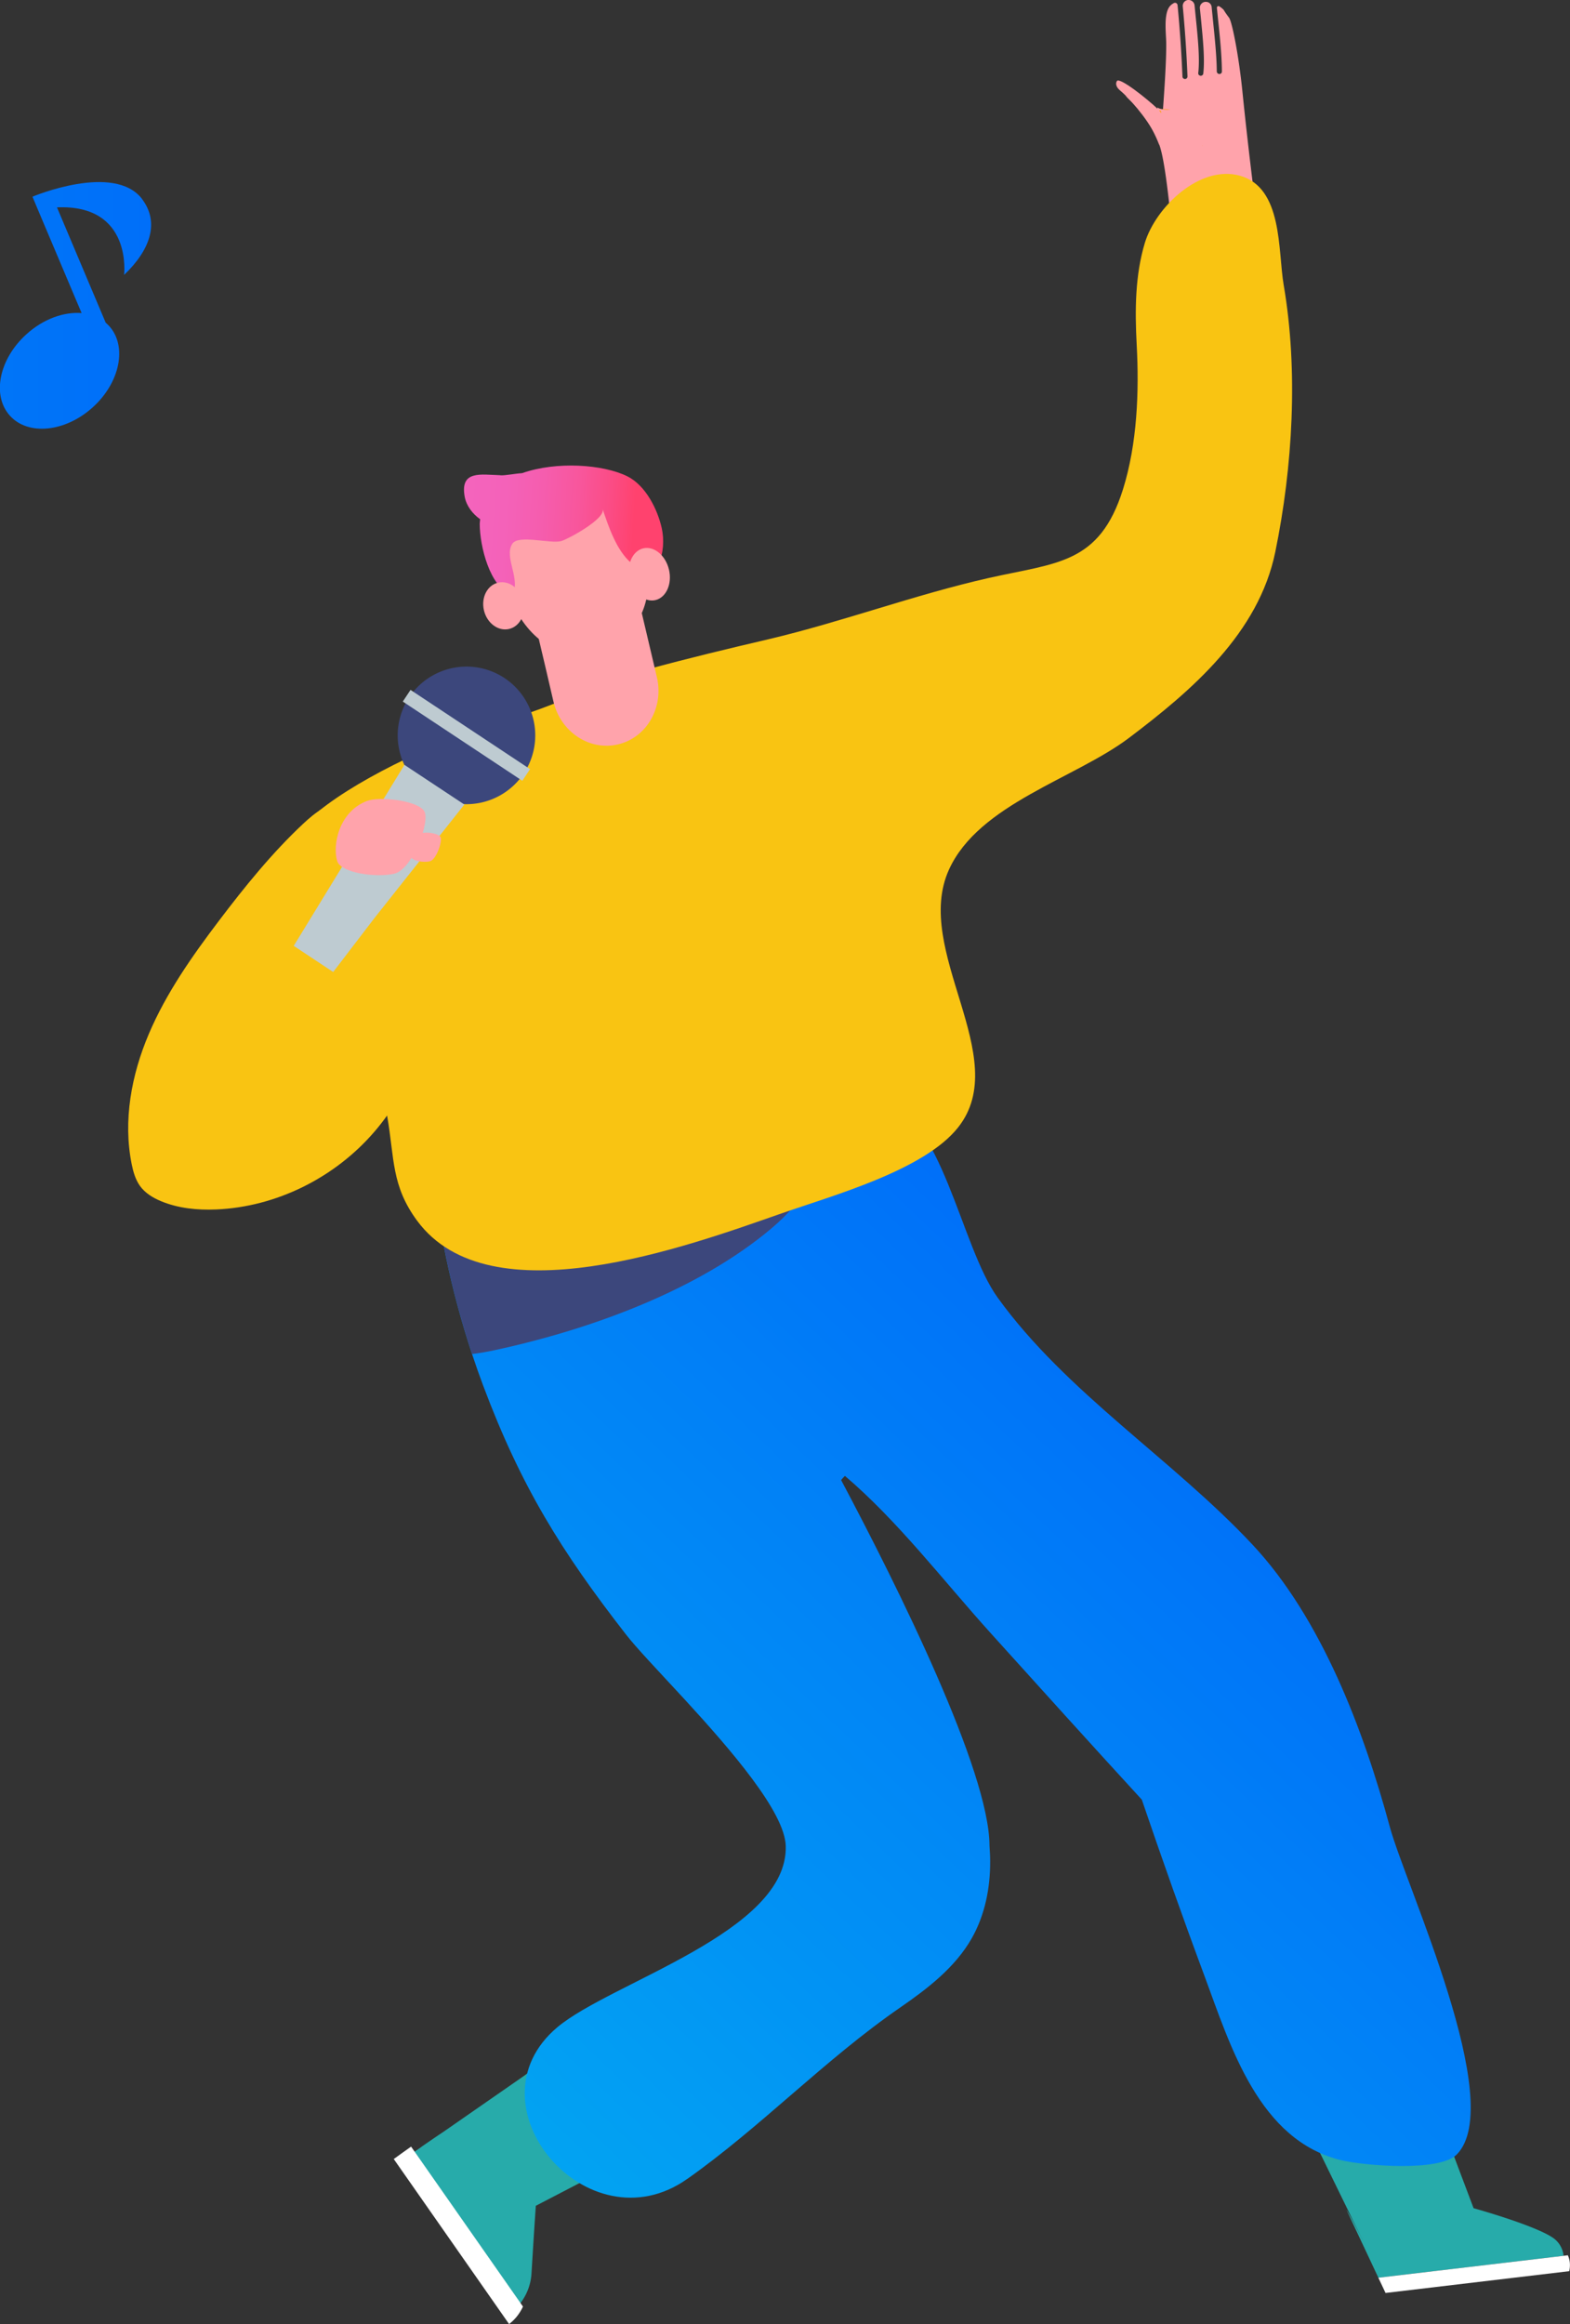 <svg id="_レイヤー_2" data-name="レイヤー_2" xmlns="http://www.w3.org/2000/svg" viewBox="0 0 144.1 213.28"><rect x="0" y="0" width="144.1" height="213.28" fill="#333333" stroke="none"/><defs><linearGradient id="_名称未設定グラデーション_25" data-name="名称未設定グラデーション 25" x1="52.4" y1="196.68" x2="111.53" y2="126.2" gradientTransform="rotate(3.73 87.434 102.91)" gradientUnits="userSpaceOnUse"><stop offset="0" stop-color="#02a3f2"/><stop offset="1" stop-color="#006ff9"/></linearGradient><linearGradient id="_名称未設定グラデーション_173" data-name="名称未設定グラデーション 173" x1="38.89" y1="51.23" x2="57.46" y2="51.23" gradientTransform="rotate(3.73 87.434 102.91)" gradientUnits="userSpaceOnUse"><stop offset="0" stop-color="#f464bd"/><stop offset=".21" stop-color="#f462b9"/><stop offset=".39" stop-color="#f55dae"/><stop offset=".57" stop-color="#f8569c"/><stop offset=".74" stop-color="#fb4b83"/><stop offset=".85" stop-color="#ff426e"/></linearGradient><linearGradient id="_名称未設定グラデーション_3" data-name="名称未設定グラデーション 3" x1="0" y1="28.03" x2="13.88" y2="28.03" gradientUnits="userSpaceOnUse"><stop offset="0" stop-color="#0075f8"/><stop offset="1" stop-color="#006ff9"/></linearGradient><style>.cls-2{fill:#ffa3ab}.cls-3{fill:#3c477c}.cls-4{fill:#27abaa}.cls-6{fill:#f9c412}.cls-7{fill:#fff}</style></defs><g id="_ガイド" data-name="ガイド"><path class="cls-4" d="M38.65 197.03c.69-.48 1.39-.96 2.01-1.37l7.46-5.18 3.22-2.41 6.57 9.81-8.73 4.54c-.11 1.56-.28 4.27-.4 6.24a4.95 4.95 0 01-.58 2.02c-.34.64-.82 1.2-1.41 1.65l-9.84-14.08c.52-.38 1.11-.8 1.71-1.22z"/><path class="cls-7" d="M46.73 213.28l-10.59-15.15c.49-.35 1.03-.75 1.59-1.14L48 211.67c-.29.63-.72 1.18-1.27 1.6z"/><path class="cls-4" d="M123.61 202.82c.34.54.96 1.74 2.02 3.91l-5.04-10.32 11.78-1.4 2.88 7.63s5.52 1.53 7.26 2.7a2.266 2.266 0 011 1.67l-17 2.01-2.91-6.2z"/><path class="cls-7" d="M126.52 209.02l17-2.01.38-.05c.2.43.25.93.13 1.46l-16.86 2-.66-1.4z"/><path d="M63.06 199.97c6.74-4.75 12.64-10.97 19.57-15.75 2.52-1.74 5.03-3.67 6.55-6.33 1.22-2.14 1.72-4.65 1.7-7.11 0-.47-.03-.94-.06-1.41-.02-6.85-8.38-23.68-13.62-33.55.11-.13.22-.26.35-.38 4.86 4.14 8.99 9.56 13.29 14.33 4.64 5.14 9.28 10.28 13.96 15.38 1.85 5.43 3.76 10.83 5.76 16.2 2.38 6.42 4.98 15.09 12.59 16.9 2.04.48 8.95 1.08 10.55-.53 4.65-4.7-4.69-24.71-6.14-30.08-2.39-8.84-6.27-19.12-12.59-25.88-7.3-7.81-17.13-13.98-23.4-22.68-3.46-4.79-5.01-16.81-11.04-18.64-1.44-.44-2.98-.62-4.59-.63-4.86-.03-10.23 1.56-14.52 2.73-7.31 1.98-14.24 2.6-21.68 3.76.25 5.73 1.71 12.28 3.59 17.97.33.99.67 1.96 1.02 2.89 3.47 9.25 7.18 15.22 13.12 22.85.94 1.21 2.85 3.21 4.98 5.52l.39.42c4.24 4.62 9.19 10.33 9.28 13.45.22 7.91-16.05 12.5-20.97 16.64-8.45 7.12 2.79 20.36 11.92 13.92z" fill="url(#_名称未設定グラデーション_25)"/><path class="cls-3" d="M43.33 124.26c.74-.1 1.46-.22 2.13-.37 8.88-1.92 18.66-5.53 25.33-11.15 1.53-1.29 2.74-2.69 3.63-4.14 3.08-2.76 3.18-6.01 1.52-8.8-4.86-.03-10.23 1.56-14.52 2.73-7.31 1.98-14.24 2.6-21.68 3.76.25 5.73 1.71 12.28 3.59 17.97z"/><path class="cls-2" d="M106.4 13.27c.54 1.41.96 5.93 1.13 7.38 2.24.98 4.3-2.07 6.7-1.88.33.03.66.05 1 .07-.43-3.45-.84-6.91-1.19-10.37-.33-3.33-.96-6.48-1.23-6.84-.64-.86-.37-.62-.64-.86-.08-.07-.17-.13-.26-.19-.1-.06-.23.02-.22.14l.09.9c.19 1.78.36 3.47.37 4.94 0 .06-.02.12-.06.16a.241.241 0 01-.41-.16c-.01-1.44-.19-3.12-.37-4.89-.03-.34-.07-.68-.1-1.02a.52.52 0 00-.42-.47h-.02a.537.537 0 00-.64.58l.09.89c.18 1.86.38 3.78.22 5.1 0 .05-.03.1-.06.13-.05.05-.12.08-.2.07-.13-.02-.22-.13-.2-.26.15-1.27-.03-3.16-.22-5l-.12-1.2a.545.545 0 00-.55-.49h-.01c-.31 0-.55.28-.52.59.2 2.13.35 4.29.43 6.42 0 .07-.02.13-.06.17-.04.04-.1.07-.16.07-.13 0-.24-.1-.24-.22-.09-2.18-.24-4.38-.45-6.56-.02-.17-.2-.27-.35-.18-.15.08-.28.18-.38.31-.57.73-.31 2.54-.31 3.4.01 1.63-.15 4.01-.34 6.63.08-.2-3.04-2.87-3.37-2.44-.12.15-.1.37-.02.54.08.17.23.3.36.43 1.2 1.15 2.13 2.57 2.72 4.12z"/><path d="M110.39 13.37l-.39.09c-.21-.91-.96-2.13-1.98-2.71-.64-.36-1.29-.44-1.96-.23l-.12-.38c.76-.24 1.55-.15 2.27.26 1.17.66 1.95 2 2.17 2.96z" fill="#ffa100"/><path class="cls-2" d="M102.91 8.39c1.24 1.1 2.83 3.15 3.49 4.67.16.38.33 1.01.49 1.74.05 0 .09.01.14.02 1.63.36 3.19-.8 3.79-2.27-.64-.83-1.38-1.75-1.96-2.31-.74-.39-1.9.06-2.63-.37v.1c-.94-.9-3.46-2.9-3.71-2.54-.11.16-.09.37 0 .54.09.17.24.29.38.42zm3.67 2s-.07-.13-.2-.27c.1.02.21.02.2.27z"/><path d="M106.52 17.24c.02-.9.03-.78 0 0z" fill="#9fdaff"/><path class="cls-6" d="M29.28 74.41c4.06-3.26 11.56-6.71 17.21-8.33 2.81-.8 5.48-1.97 8.18-3.03 1.57-.61 3.15-1.19 4.78-1.63 3.66-1 7.37-1.89 11.05-2.75 6.83-1.61 13.43-4.09 20.25-5.63 6.25-1.41 10.16-1.25 12.32-8.13 1.31-4.19 1.49-8.97 1.26-13.26-.17-3.19-.15-6.39.75-9.37 1-3.28 5.04-7.17 8.71-6.16 3.97 1.1 3.49 6.86 4.03 10.03 1.35 7.86.83 16.71-.77 24.5-1.53 7.46-7.66 12.71-13.42 17.06-4.95 3.74-13.77 6.06-16.52 12.07-3.41 7.44 5.94 17.25.82 23.69-3.11 3.92-11.41 6.21-16.14 7.86-8.73 3.05-26.83 9.72-33.5.7-2.38-3.22-2.08-5.73-2.74-9.53"/><path class="cls-2" d="M49.26 57.82l.79 3.35.75 3.22c.66 2.79 3.31 4.54 5.93 3.92 2.61-.62 4.2-3.35 3.57-6.13l-1.47-6.24-.05-.21c-3.14.89-6.28 1.76-9.53 2.08z"/><path class="cls-2" d="M46.8 54.7c1.17 3.36 4.17 6.08 7.86 5.21 2.71-.64 4.56-3.1 4.8-5.81.18-1.97-.84-6.12-2.46-7.37-1.13-.87-3.21-1.1-4.56-.99-1.58.13-4.35.83-5.22 2.27-1.17 1.94-1.2 4.46-.42 6.69z"/><path d="M45.92 43.62c.49.02 1.27-.15 2-.2 3.16-1.11 7.44-.81 9.66.29 1.68.84 2.77 3.02 3.16 4.77.45 2.02-.26 5.35-2.83 3.16-1.32-1.12-2.06-3.32-2.6-4.93.3.89-3.16 2.76-3.79 2.94-.97.28-3.93-.61-4.49.24-.83 1.25.86 3.33-.05 4.75-2.06-.81-2.94-4.55-2.95-6.56 0-.15.03-.28.04-.43-.7-.5-1.26-1.22-1.42-2.07-.44-2.45 1.49-2.02 3.28-1.97z" fill="url(#_名称未設定グラデーション_173)"/><path class="cls-2" d="M48.02 55.17c.28 1.18-.3 2.32-1.3 2.55-.99.23-2.02-.53-2.3-1.7-.28-1.18.3-2.32 1.3-2.55.99-.23 2.02.53 2.3 1.7zm13.38-2.9c.31 1.31-.25 2.56-1.24 2.8-.99.23-2.05-.64-2.36-1.95-.31-1.31.25-2.56 1.24-2.8.99-.23 2.05.64 2.36 1.95z"/><path class="cls-6" d="M31.61 73.6c-1.46 0-2.71.99-3.78 1.99-2.87 2.69-5.35 5.76-7.73 8.9-2.47 3.26-4.84 6.63-6.44 10.39-1.6 3.76-2.38 7.96-1.57 11.97.14.69.34 1.39.75 1.97.47.66 1.19 1.1 1.94 1.41 1.58.66 3.34.83 5.05.76 5.54-.23 10.91-2.92 14.53-7.13 3.62-4.2 5.48-9.84 5.24-15.38-.06-1.46-.32-3.02-1.34-4.06-.33-.34-.73-.6-1.07-.93-.47-.46-.81-1.03-1.14-1.59-1.33-2.26-2.66-4.51-4-6.77"/><path class="cls-3" d="M37.55 64a6.317 6.317 0 018.75-1.78 6.317 6.317 0 011.78 8.75 6.317 6.317 0 01-8.75 1.78A6.317 6.317 0 0137.55 64"/><path fill="#becbd1" d="M30.58 89.2l-3.62-2.4 10.16-16.61 5.5 3.64-8.26 10.43-3.78 4.94z"/><path fill-rule="evenodd" fill="#becbd1" d="M37.68 63.31l-.71 1.07 10.97 7.27.71-1.07-10.97-7.27z"/><path class="cls-2" d="M30.95 79.03c-.46-1.53.19-4.57 2.74-5.53 1.21-.45 4.64-.02 5.24.92s-1.07 5.38-2.75 5.76-4.9-.07-5.23-1.16z"/><path class="cls-2" d="M37.7 78.6c-.15-.58.08-1.75.95-2.12.41-.18 1.58-.02 1.78.34s-.38 2.05-.95 2.21-1.67-.02-1.78-.43z"/><path d="M13.05 18.27c-2.58-3.38-10.07-.22-10.07-.22l.49 1.17 4.02 9.51c-1.61-.13-3.51.53-5.06 1.94-2.52 2.27-3.2 5.62-1.52 7.48 1.67 1.85 5.07 1.51 7.59-.76 2.52-2.27 3.2-5.62 1.52-7.47-.1-.11-.21-.21-.32-.31L5.23 19.03c6.95-.3 6.16 6.2 6.16 6.2 2.45-2.34 3.25-4.85 1.65-6.96z" fill="url(#_名称未設定グラデーション_3)"/></g></svg>